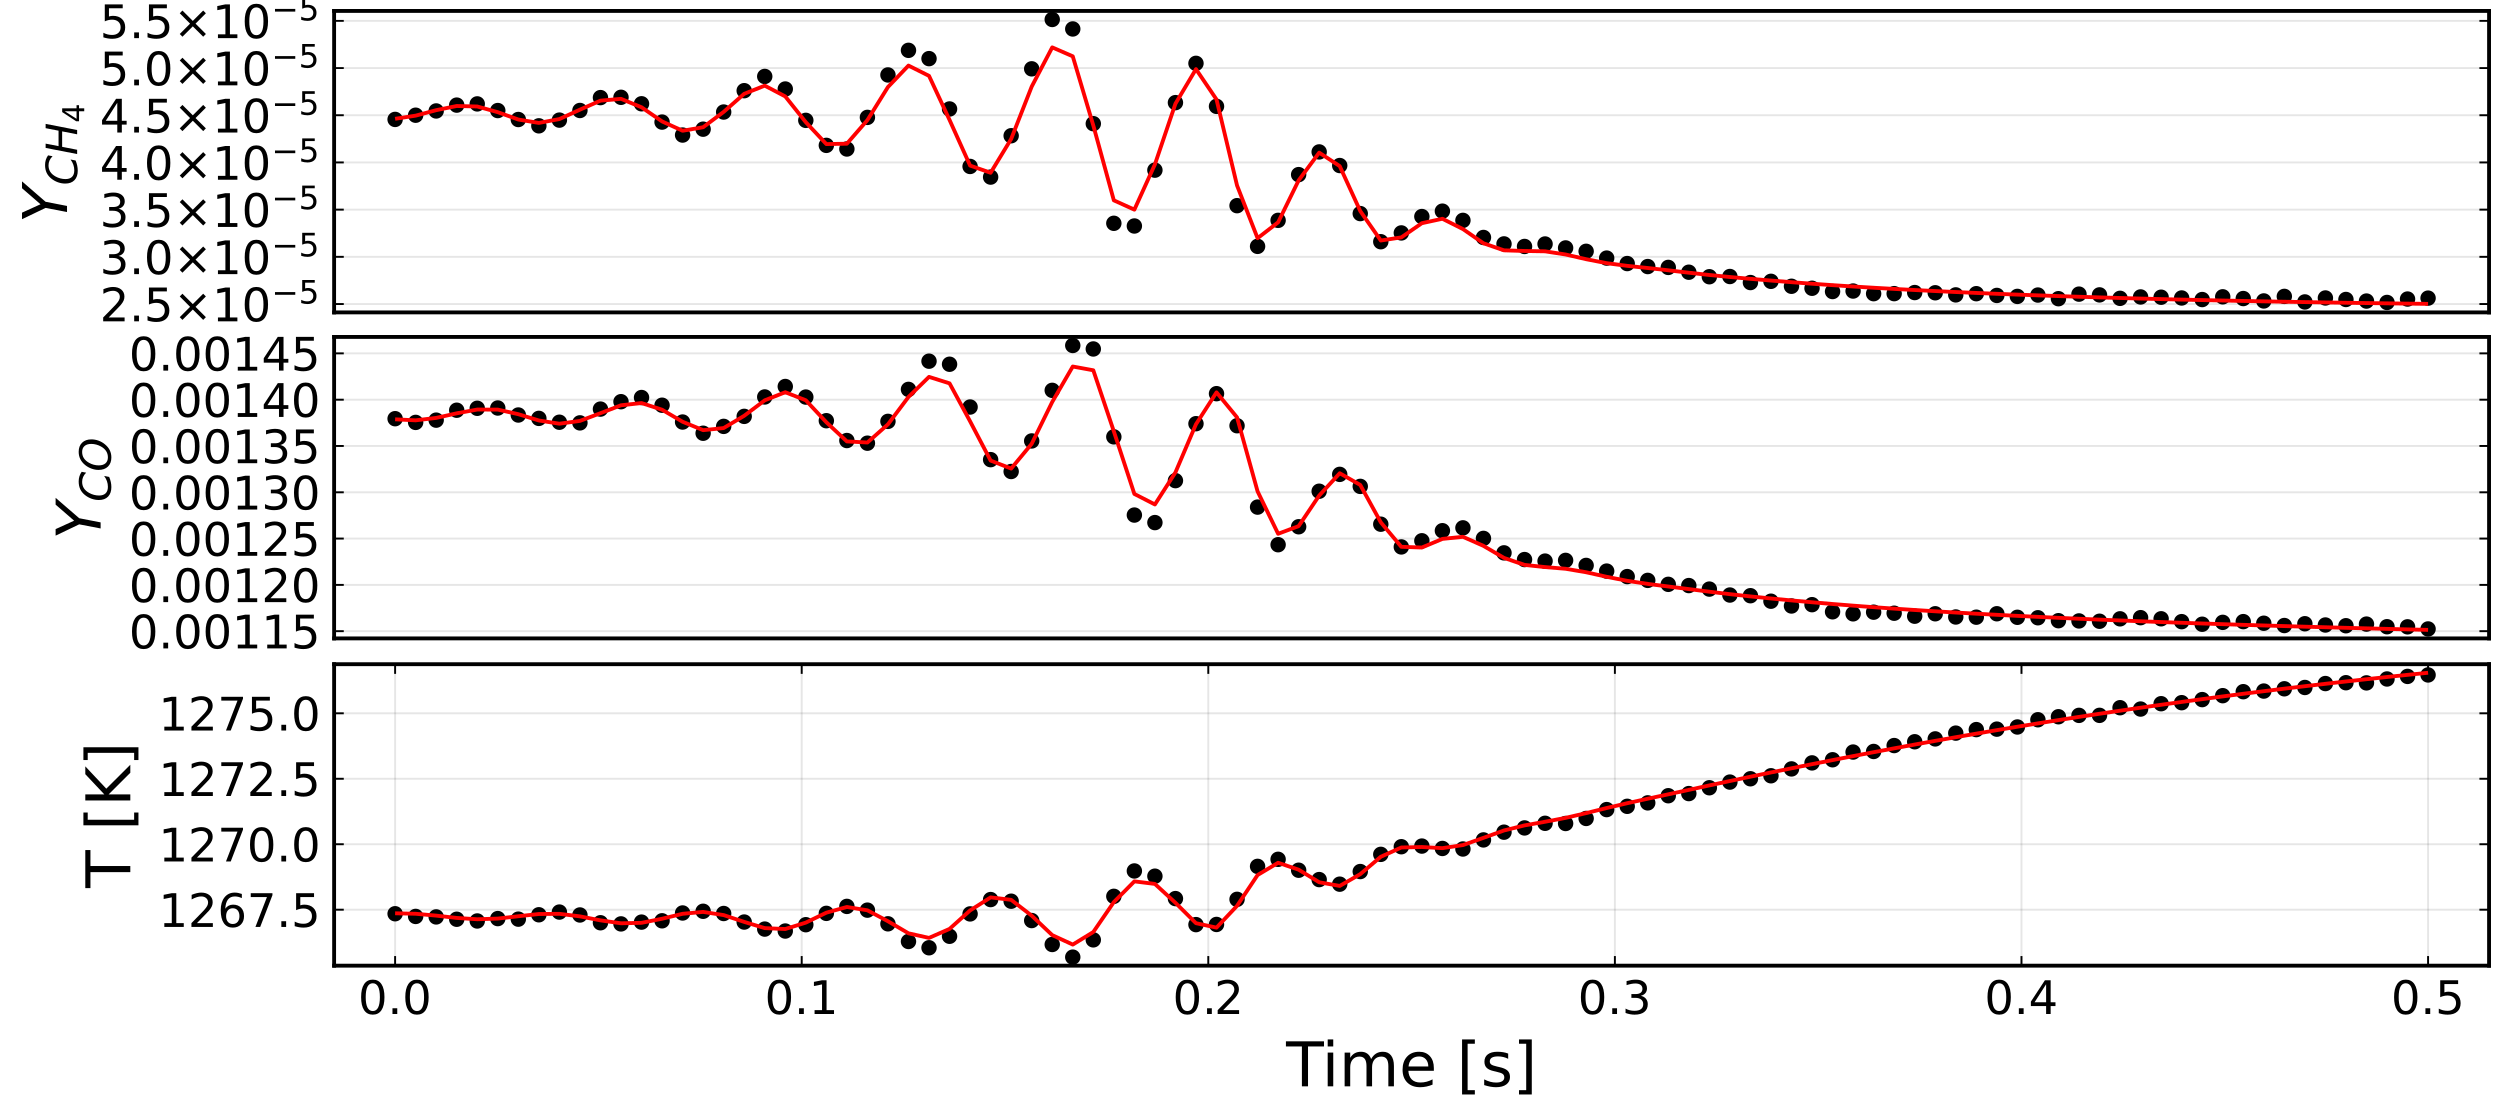 <?xml version="1.0" encoding="utf-8" standalone="no"?>
<!DOCTYPE svg PUBLIC "-//W3C//DTD SVG 1.1//EN"
  "http://www.w3.org/Graphics/SVG/1.1/DTD/svg11.dtd">
<!-- Created with matplotlib (https://matplotlib.org/) -->
<svg height="288pt" version="1.1" viewBox="0 0 648 288" width="648pt" xmlns="http://www.w3.org/2000/svg" xmlns:xlink="http://www.w3.org/1999/xlink">
 <defs>
  <style type="text/css">*{stroke-linecap:butt;stroke-linejoin:round;}</style>
 </defs>
 <g id="figure_1">
  <g id="patch_1">
   <path d="M 0 288 
L 648 288 
L 648 0 
L 0 0 
z
" style="fill:#ffffff;"/>
  </g>
  <g id="axes_1">
   <g id="patch_2">
    <path d="M 86.604 80.975 
L 645.165 80.975 
L 645.165 2.835 
L 86.604 2.835 
z
" style="fill:#ffffff;"/>
   </g>
   <g id="matplotlib.axis_1">
    <g id="xtick_1"/>
    <g id="xtick_2"/>
    <g id="xtick_3"/>
    <g id="xtick_4"/>
    <g id="xtick_5"/>
    <g id="xtick_6"/>
   </g>
   <g id="matplotlib.axis_2">
    <g id="ytick_1">
     <g id="line2d_1">
      <path clip-path="url(#pfc98d8e758)" d="M 86.604 78.809 
L 645.165 78.809 
" style="fill:none;stroke:#000000;stroke-linecap:square;stroke-opacity:0.1;stroke-width:0.5;"/>
     </g>
     <g id="line2d_2">
      <defs>
       <path d="M 0 0 
L 2.5 0 
" id="md6bdf36d08" style="stroke:#000000;stroke-width:0.5;"/>
      </defs>
      <g>
       <use style="stroke:#000000;stroke-width:0.5;" x="86.604" xlink:href="#md6bdf36d08" y="78.809"/>
      </g>
     </g>
     <g id="line2d_3">
      <defs>
       <path d="M 0 0 
L -2.5 0 
" id="m966219c65f" style="stroke:#000000;stroke-width:0.5;"/>
      </defs>
      <g>
       <use style="stroke:#000000;stroke-width:0.5;" x="645.165" xlink:href="#m966219c65f" y="78.809"/>
      </g>
     </g>
     <g id="text_1">
      <!-- $\mathregular{2.5×10^{-5}}$ -->
      <g transform="translate(25.864 83.368)scale(0.12 -0.12)">
       <defs>
        <path d="M 19.188 8.297 
L 53.609 8.297 
L 53.609 0 
L 7.328 0 
L 7.328 8.297 
Q 12.938 14.109 22.625 23.891 
Q 32.328 33.688 34.812 36.531 
Q 39.547 41.844 41.422 45.531 
Q 43.312 49.219 43.312 52.781 
Q 43.312 58.594 39.234 62.25 
Q 35.156 65.922 28.609 65.922 
Q 23.969 65.922 18.812 64.312 
Q 13.672 62.703 7.812 59.422 
L 7.812 69.391 
Q 13.766 71.781 18.938 73 
Q 24.125 74.219 28.422 74.219 
Q 39.75 74.219 46.484 68.547 
Q 53.219 62.891 53.219 53.422 
Q 53.219 48.922 51.531 44.891 
Q 49.859 40.875 45.406 35.406 
Q 44.188 33.984 37.641 27.219 
Q 31.109 20.453 19.188 8.297 
z
" id="DejaVuSans-50"/>
        <path d="M 10.688 12.406 
L 21 12.406 
L 21 0 
L 10.688 0 
z
" id="DejaVuSans-46"/>
        <path d="M 10.797 72.906 
L 49.516 72.906 
L 49.516 64.594 
L 19.828 64.594 
L 19.828 46.734 
Q 21.969 47.469 24.109 47.828 
Q 26.266 48.188 28.422 48.188 
Q 40.625 48.188 47.75 41.5 
Q 54.891 34.812 54.891 23.391 
Q 54.891 11.625 47.562 5.094 
Q 40.234 -1.422 26.906 -1.422 
Q 22.312 -1.422 17.547 -0.641 
Q 12.797 0.141 7.719 1.703 
L 7.719 11.625 
Q 12.109 9.234 16.797 8.062 
Q 21.484 6.891 26.703 6.891 
Q 35.156 6.891 40.078 11.328 
Q 45.016 15.766 45.016 23.391 
Q 45.016 31 40.078 35.438 
Q 35.156 39.891 26.703 39.891 
Q 22.75 39.891 18.812 39.016 
Q 14.891 38.141 10.797 36.281 
z
" id="DejaVuSans-53"/>
        <path d="M 70.125 53.719 
L 47.797 31.297 
L 70.125 8.984 
L 64.312 3.078 
L 41.891 25.484 
L 19.484 3.078 
L 13.719 8.984 
L 35.984 31.297 
L 13.719 53.719 
L 19.484 59.625 
L 41.891 37.203 
L 64.312 59.625 
z
" id="DejaVuSans-215"/>
        <path d="M 12.406 8.297 
L 28.516 8.297 
L 28.516 63.922 
L 10.984 60.406 
L 10.984 69.391 
L 28.422 72.906 
L 38.281 72.906 
L 38.281 8.297 
L 54.391 8.297 
L 54.391 0 
L 12.406 0 
z
" id="DejaVuSans-49"/>
        <path d="M 31.781 66.406 
Q 24.172 66.406 20.328 58.906 
Q 16.5 51.422 16.5 36.375 
Q 16.5 21.391 20.328 13.891 
Q 24.172 6.391 31.781 6.391 
Q 39.453 6.391 43.281 13.891 
Q 47.125 21.391 47.125 36.375 
Q 47.125 51.422 43.281 58.906 
Q 39.453 66.406 31.781 66.406 
z
M 31.781 74.219 
Q 44.047 74.219 50.516 64.516 
Q 56.984 54.828 56.984 36.375 
Q 56.984 17.969 50.516 8.266 
Q 44.047 -1.422 31.781 -1.422 
Q 19.531 -1.422 13.062 8.266 
Q 6.594 17.969 6.594 36.375 
Q 6.594 54.828 13.062 64.516 
Q 19.531 74.219 31.781 74.219 
z
" id="DejaVuSans-48"/>
        <path d="M 10.594 35.5 
L 73.188 35.5 
L 73.188 27.203 
L 10.594 27.203 
z
" id="DejaVuSans-8722"/>
       </defs>
       <use transform="translate(0 0.684)" xlink:href="#DejaVuSans-50"/>
       <use transform="translate(63.623 0.684)" xlink:href="#DejaVuSans-46"/>
       <use transform="translate(95.41 0.684)" xlink:href="#DejaVuSans-53"/>
       <use transform="translate(159.033 0.684)" xlink:href="#DejaVuSans-215"/>
       <use transform="translate(242.822 0.684)" xlink:href="#DejaVuSans-49"/>
       <use transform="translate(306.445 0.684)" xlink:href="#DejaVuSans-48"/>
       <use transform="translate(371.025 38.966)scale(0.7)" xlink:href="#DejaVuSans-8722"/>
       <use transform="translate(429.678 38.966)scale(0.7)" xlink:href="#DejaVuSans-53"/>
      </g>
     </g>
    </g>
    <g id="ytick_2">
     <g id="line2d_4">
      <path clip-path="url(#pfc98d8e758)" d="M 86.604 66.575 
L 645.165 66.575 
" style="fill:none;stroke:#000000;stroke-linecap:square;stroke-opacity:0.1;stroke-width:0.5;"/>
     </g>
     <g id="line2d_5">
      <g>
       <use style="stroke:#000000;stroke-width:0.5;" x="86.604" xlink:href="#md6bdf36d08" y="66.575"/>
      </g>
     </g>
     <g id="line2d_6">
      <g>
       <use style="stroke:#000000;stroke-width:0.5;" x="645.165" xlink:href="#m966219c65f" y="66.575"/>
      </g>
     </g>
     <g id="text_2">
      <!-- $\mathregular{3.0×10^{-5}}$ -->
      <g transform="translate(25.864 71.135)scale(0.12 -0.12)">
       <defs>
        <path d="M 40.578 39.312 
Q 47.656 37.797 51.625 33 
Q 55.609 28.219 55.609 21.188 
Q 55.609 10.406 48.188 4.484 
Q 40.766 -1.422 27.094 -1.422 
Q 22.516 -1.422 17.656 -0.516 
Q 12.797 0.391 7.625 2.203 
L 7.625 11.719 
Q 11.719 9.328 16.594 8.109 
Q 21.484 6.891 26.812 6.891 
Q 36.078 6.891 40.938 10.547 
Q 45.797 14.203 45.797 21.188 
Q 45.797 27.641 41.281 31.266 
Q 36.766 34.906 28.719 34.906 
L 20.219 34.906 
L 20.219 43.016 
L 29.109 43.016 
Q 36.375 43.016 40.234 45.922 
Q 44.094 48.828 44.094 54.297 
Q 44.094 59.906 40.109 62.906 
Q 36.141 65.922 28.719 65.922 
Q 24.656 65.922 20.016 65.031 
Q 15.375 64.156 9.812 62.312 
L 9.812 71.094 
Q 15.438 72.656 20.344 73.438 
Q 25.25 74.219 29.594 74.219 
Q 40.828 74.219 47.359 69.109 
Q 53.906 64.016 53.906 55.328 
Q 53.906 49.266 50.438 45.094 
Q 46.969 40.922 40.578 39.312 
z
" id="DejaVuSans-51"/>
       </defs>
       <use transform="translate(0 0.684)" xlink:href="#DejaVuSans-51"/>
       <use transform="translate(63.623 0.684)" xlink:href="#DejaVuSans-46"/>
       <use transform="translate(95.41 0.684)" xlink:href="#DejaVuSans-48"/>
       <use transform="translate(159.033 0.684)" xlink:href="#DejaVuSans-215"/>
       <use transform="translate(242.822 0.684)" xlink:href="#DejaVuSans-49"/>
       <use transform="translate(306.445 0.684)" xlink:href="#DejaVuSans-48"/>
       <use transform="translate(371.025 38.966)scale(0.7)" xlink:href="#DejaVuSans-8722"/>
       <use transform="translate(429.678 38.966)scale(0.7)" xlink:href="#DejaVuSans-53"/>
      </g>
     </g>
    </g>
    <g id="ytick_3">
     <g id="line2d_7">
      <path clip-path="url(#pfc98d8e758)" d="M 86.604 54.342 
L 645.165 54.342 
" style="fill:none;stroke:#000000;stroke-linecap:square;stroke-opacity:0.1;stroke-width:0.5;"/>
     </g>
     <g id="line2d_8">
      <g>
       <use style="stroke:#000000;stroke-width:0.5;" x="86.604" xlink:href="#md6bdf36d08" y="54.342"/>
      </g>
     </g>
     <g id="line2d_9">
      <g>
       <use style="stroke:#000000;stroke-width:0.5;" x="645.165" xlink:href="#m966219c65f" y="54.342"/>
      </g>
     </g>
     <g id="text_3">
      <!-- $\mathregular{3.5×10^{-5}}$ -->
      <g transform="translate(25.864 58.901)scale(0.12 -0.12)">
       <use transform="translate(0 0.684)" xlink:href="#DejaVuSans-51"/>
       <use transform="translate(63.623 0.684)" xlink:href="#DejaVuSans-46"/>
       <use transform="translate(95.41 0.684)" xlink:href="#DejaVuSans-53"/>
       <use transform="translate(159.033 0.684)" xlink:href="#DejaVuSans-215"/>
       <use transform="translate(242.822 0.684)" xlink:href="#DejaVuSans-49"/>
       <use transform="translate(306.445 0.684)" xlink:href="#DejaVuSans-48"/>
       <use transform="translate(371.025 38.966)scale(0.7)" xlink:href="#DejaVuSans-8722"/>
       <use transform="translate(429.678 38.966)scale(0.7)" xlink:href="#DejaVuSans-53"/>
      </g>
     </g>
    </g>
    <g id="ytick_4">
     <g id="line2d_10">
      <path clip-path="url(#pfc98d8e758)" d="M 86.604 42.109 
L 645.165 42.109 
" style="fill:none;stroke:#000000;stroke-linecap:square;stroke-opacity:0.1;stroke-width:0.5;"/>
     </g>
     <g id="line2d_11">
      <g>
       <use style="stroke:#000000;stroke-width:0.5;" x="86.604" xlink:href="#md6bdf36d08" y="42.109"/>
      </g>
     </g>
     <g id="line2d_12">
      <g>
       <use style="stroke:#000000;stroke-width:0.5;" x="645.165" xlink:href="#m966219c65f" y="42.109"/>
      </g>
     </g>
     <g id="text_4">
      <!-- $\mathregular{4.0×10^{-5}}$ -->
      <g transform="translate(25.864 46.668)scale(0.12 -0.12)">
       <defs>
        <path d="M 37.797 64.312 
L 12.891 25.391 
L 37.797 25.391 
z
M 35.203 72.906 
L 47.609 72.906 
L 47.609 25.391 
L 58.016 25.391 
L 58.016 17.188 
L 47.609 17.188 
L 47.609 0 
L 37.797 0 
L 37.797 17.188 
L 4.891 17.188 
L 4.891 26.703 
z
" id="DejaVuSans-52"/>
       </defs>
       <use transform="translate(0 0.684)" xlink:href="#DejaVuSans-52"/>
       <use transform="translate(63.623 0.684)" xlink:href="#DejaVuSans-46"/>
       <use transform="translate(95.41 0.684)" xlink:href="#DejaVuSans-48"/>
       <use transform="translate(159.033 0.684)" xlink:href="#DejaVuSans-215"/>
       <use transform="translate(242.822 0.684)" xlink:href="#DejaVuSans-49"/>
       <use transform="translate(306.445 0.684)" xlink:href="#DejaVuSans-48"/>
       <use transform="translate(371.025 38.966)scale(0.7)" xlink:href="#DejaVuSans-8722"/>
       <use transform="translate(429.678 38.966)scale(0.7)" xlink:href="#DejaVuSans-53"/>
      </g>
     </g>
    </g>
    <g id="ytick_5">
     <g id="line2d_13">
      <path clip-path="url(#pfc98d8e758)" d="M 86.604 29.876 
L 645.165 29.876 
" style="fill:none;stroke:#000000;stroke-linecap:square;stroke-opacity:0.1;stroke-width:0.5;"/>
     </g>
     <g id="line2d_14">
      <g>
       <use style="stroke:#000000;stroke-width:0.5;" x="86.604" xlink:href="#md6bdf36d08" y="29.876"/>
      </g>
     </g>
     <g id="line2d_15">
      <g>
       <use style="stroke:#000000;stroke-width:0.5;" x="645.165" xlink:href="#m966219c65f" y="29.876"/>
      </g>
     </g>
     <g id="text_5">
      <!-- $\mathregular{4.5×10^{-5}}$ -->
      <g transform="translate(25.864 34.435)scale(0.12 -0.12)">
       <use transform="translate(0 0.684)" xlink:href="#DejaVuSans-52"/>
       <use transform="translate(63.623 0.684)" xlink:href="#DejaVuSans-46"/>
       <use transform="translate(95.41 0.684)" xlink:href="#DejaVuSans-53"/>
       <use transform="translate(159.033 0.684)" xlink:href="#DejaVuSans-215"/>
       <use transform="translate(242.822 0.684)" xlink:href="#DejaVuSans-49"/>
       <use transform="translate(306.445 0.684)" xlink:href="#DejaVuSans-48"/>
       <use transform="translate(371.025 38.966)scale(0.7)" xlink:href="#DejaVuSans-8722"/>
       <use transform="translate(429.678 38.966)scale(0.7)" xlink:href="#DejaVuSans-53"/>
      </g>
     </g>
    </g>
    <g id="ytick_6">
     <g id="line2d_16">
      <path clip-path="url(#pfc98d8e758)" d="M 86.604 17.643 
L 645.165 17.643 
" style="fill:none;stroke:#000000;stroke-linecap:square;stroke-opacity:0.1;stroke-width:0.5;"/>
     </g>
     <g id="line2d_17">
      <g>
       <use style="stroke:#000000;stroke-width:0.5;" x="86.604" xlink:href="#md6bdf36d08" y="17.643"/>
      </g>
     </g>
     <g id="line2d_18">
      <g>
       <use style="stroke:#000000;stroke-width:0.5;" x="645.165" xlink:href="#m966219c65f" y="17.643"/>
      </g>
     </g>
     <g id="text_6">
      <!-- $\mathregular{5.0×10^{-5}}$ -->
      <g transform="translate(25.864 22.202)scale(0.12 -0.12)">
       <use transform="translate(0 0.684)" xlink:href="#DejaVuSans-53"/>
       <use transform="translate(63.623 0.684)" xlink:href="#DejaVuSans-46"/>
       <use transform="translate(95.41 0.684)" xlink:href="#DejaVuSans-48"/>
       <use transform="translate(159.033 0.684)" xlink:href="#DejaVuSans-215"/>
       <use transform="translate(242.822 0.684)" xlink:href="#DejaVuSans-49"/>
       <use transform="translate(306.445 0.684)" xlink:href="#DejaVuSans-48"/>
       <use transform="translate(371.025 38.966)scale(0.7)" xlink:href="#DejaVuSans-8722"/>
       <use transform="translate(429.678 38.966)scale(0.7)" xlink:href="#DejaVuSans-53"/>
      </g>
     </g>
    </g>
    <g id="ytick_7">
     <g id="line2d_19">
      <path clip-path="url(#pfc98d8e758)" d="M 86.604 5.409 
L 645.165 5.409 
" style="fill:none;stroke:#000000;stroke-linecap:square;stroke-opacity:0.1;stroke-width:0.5;"/>
     </g>
     <g id="line2d_20">
      <g>
       <use style="stroke:#000000;stroke-width:0.5;" x="86.604" xlink:href="#md6bdf36d08" y="5.409"/>
      </g>
     </g>
     <g id="line2d_21">
      <g>
       <use style="stroke:#000000;stroke-width:0.5;" x="645.165" xlink:href="#m966219c65f" y="5.409"/>
      </g>
     </g>
     <g id="text_7">
      <!-- $\mathregular{5.5×10^{-5}}$ -->
      <g transform="translate(25.864 9.968)scale(0.12 -0.12)">
       <use transform="translate(0 0.684)" xlink:href="#DejaVuSans-53"/>
       <use transform="translate(63.623 0.684)" xlink:href="#DejaVuSans-46"/>
       <use transform="translate(95.41 0.684)" xlink:href="#DejaVuSans-53"/>
       <use transform="translate(159.033 0.684)" xlink:href="#DejaVuSans-215"/>
       <use transform="translate(242.822 0.684)" xlink:href="#DejaVuSans-49"/>
       <use transform="translate(306.445 0.684)" xlink:href="#DejaVuSans-48"/>
       <use transform="translate(371.025 38.966)scale(0.7)" xlink:href="#DejaVuSans-8722"/>
       <use transform="translate(429.678 38.966)scale(0.7)" xlink:href="#DejaVuSans-53"/>
      </g>
     </g>
    </g>
    <g id="text_8">
     <!-- $Y_{CH_4}$ -->
     <g transform="translate(17.384 57.825)rotate(-90)scale(0.16 -0.16)">
      <defs>
       <path d="M 6.297 72.906 
L 16.891 72.906 
L 30.516 42.922 
L 56.5 72.906 
L 67.578 72.906 
L 34.516 34.719 
L 27.781 0 
L 17.922 0 
L 24.609 34.719 
z
" id="DejaVuSans-Oblique-89"/>
       <path d="M 69.484 67.281 
L 67.484 56.891 
Q 62.797 61.625 57.547 63.922 
Q 52.297 66.219 46.188 66.219 
Q 37.844 66.219 31.516 62.203 
Q 25.203 58.203 20.609 50 
Q 17.672 44.734 16.125 38.844 
Q 14.594 32.953 14.594 27 
Q 14.594 17.047 19.75 11.812 
Q 24.906 6.594 34.719 6.594 
Q 41.5 6.594 47.75 8.766 
Q 54 10.938 59.906 15.281 
L 57.625 3.609 
Q 51.812 1.125 45.875 -0.141 
Q 39.938 -1.422 33.984 -1.422 
Q 19.969 -1.422 12.078 6.188 
Q 4.203 13.812 4.203 27.391 
Q 4.203 36.078 7.203 44.469 
Q 10.203 52.875 15.828 59.812 
Q 21.781 67.188 29.422 70.703 
Q 37.062 74.219 47.219 74.219 
Q 53.469 74.219 59.062 72.484 
Q 64.656 70.75 69.484 67.281 
z
" id="DejaVuSans-Oblique-67"/>
       <path d="M 16.891 72.906 
L 26.812 72.906 
L 21 43.016 
L 56.781 43.016 
L 62.594 72.906 
L 72.516 72.906 
L 58.297 0 
L 48.391 0 
L 55.172 34.719 
L 19.391 34.719 
L 12.594 0 
L 2.688 0 
z
" id="DejaVuSans-Oblique-72"/>
      </defs>
      <use transform="translate(0 0.094)" xlink:href="#DejaVuSans-Oblique-89"/>
      <use transform="translate(61.084 -16.312)scale(0.7)" xlink:href="#DejaVuSans-Oblique-67"/>
      <use transform="translate(109.961 -16.312)scale(0.7)" xlink:href="#DejaVuSans-Oblique-72"/>
      <use transform="translate(162.598 -27.797)scale(0.49)" xlink:href="#DejaVuSans-52"/>
     </g>
    </g>
   </g>
   <g id="PathCollection_1">
    <defs>
     <path d="M 0 2 
C 0.53 2 1.039 1.789 1.414 1.414 
C 1.789 1.039 2 0.53 2 0 
C 2 -0.53 1.789 -1.039 1.414 -1.414 
C 1.039 -1.789 0.53 -2 0 -2 
C -0.53 -2 -1.039 -1.789 -1.414 -1.414 
C -1.789 -1.039 -2 -0.53 -2 0 
C -2 0.53 -1.789 1.039 -1.414 1.414 
C -1.039 1.789 -0.53 2 0 2 
z
" id="m575e51f8a8"/>
    </defs>
    <g clip-path="url(#pfc98d8e758)">
     <use x="102.412" xlink:href="#m575e51f8a8" y="30.953"/>
     <use x="107.735" xlink:href="#m575e51f8a8" y="29.863"/>
     <use x="113.057" xlink:href="#m575e51f8a8" y="28.757"/>
     <use x="118.38" xlink:href="#m575e51f8a8" y="27.246"/>
     <use x="123.703" xlink:href="#m575e51f8a8" y="26.932"/>
     <use x="129.025" xlink:href="#m575e51f8a8" y="28.655"/>
     <use x="134.348" xlink:href="#m575e51f8a8" y="30.978"/>
     <use x="139.671" xlink:href="#m575e51f8a8" y="32.615"/>
     <use x="144.993" xlink:href="#m575e51f8a8" y="31.133"/>
     <use x="150.316" xlink:href="#m575e51f8a8" y="28.637"/>
     <use x="155.639" xlink:href="#m575e51f8a8" y="25.299"/>
     <use x="160.961" xlink:href="#m575e51f8a8" y="25.221"/>
     <use x="166.284" xlink:href="#m575e51f8a8" y="26.9"/>
     <use x="171.607" xlink:href="#m575e51f8a8" y="31.646"/>
     <use x="176.929" xlink:href="#m575e51f8a8" y="35.005"/>
     <use x="182.252" xlink:href="#m575e51f8a8" y="33.483"/>
     <use x="187.575" xlink:href="#m575e51f8a8" y="29.038"/>
     <use x="192.898" xlink:href="#m575e51f8a8" y="23.506"/>
     <use x="198.22" xlink:href="#m575e51f8a8" y="19.812"/>
     <use x="203.543" xlink:href="#m575e51f8a8" y="23.072"/>
     <use x="208.866" xlink:href="#m575e51f8a8" y="31.198"/>
     <use x="214.188" xlink:href="#m575e51f8a8" y="37.678"/>
     <use x="219.511" xlink:href="#m575e51f8a8" y="38.618"/>
     <use x="224.834" xlink:href="#m575e51f8a8" y="30.428"/>
     <use x="230.156" xlink:href="#m575e51f8a8" y="19.427"/>
     <use x="235.479" xlink:href="#m575e51f8a8" y="13.047"/>
     <use x="240.802" xlink:href="#m575e51f8a8" y="15.196"/>
     <use x="246.124" xlink:href="#m575e51f8a8" y="28.243"/>
     <use x="251.447" xlink:href="#m575e51f8a8" y="43.143"/>
     <use x="256.77" xlink:href="#m575e51f8a8" y="45.898"/>
     <use x="262.092" xlink:href="#m575e51f8a8" y="35.184"/>
     <use x="267.415" xlink:href="#m575e51f8a8" y="17.841"/>
     <use x="272.738" xlink:href="#m575e51f8a8" y="5.046"/>
     <use x="278.06" xlink:href="#m575e51f8a8" y="7.506"/>
     <use x="283.383" xlink:href="#m575e51f8a8" y="32.058"/>
     <use x="288.706" xlink:href="#m575e51f8a8" y="57.88"/>
     <use x="294.028" xlink:href="#m575e51f8a8" y="58.577"/>
     <use x="299.351" xlink:href="#m575e51f8a8" y="44.103"/>
     <use x="304.674" xlink:href="#m575e51f8a8" y="26.605"/>
     <use x="309.996" xlink:href="#m575e51f8a8" y="16.419"/>
     <use x="315.319" xlink:href="#m575e51f8a8" y="27.564"/>
     <use x="320.642" xlink:href="#m575e51f8a8" y="53.308"/>
     <use x="325.964" xlink:href="#m575e51f8a8" y="63.855"/>
     <use x="331.287" xlink:href="#m575e51f8a8" y="57.116"/>
     <use x="336.61" xlink:href="#m575e51f8a8" y="45.262"/>
     <use x="341.932" xlink:href="#m575e51f8a8" y="39.378"/>
     <use x="347.255" xlink:href="#m575e51f8a8" y="42.907"/>
     <use x="352.578" xlink:href="#m575e51f8a8" y="55.361"/>
     <use x="357.9" xlink:href="#m575e51f8a8" y="62.653"/>
     <use x="363.223" xlink:href="#m575e51f8a8" y="60.375"/>
     <use x="368.546" xlink:href="#m575e51f8a8" y="56.129"/>
     <use x="373.869" xlink:href="#m575e51f8a8" y="54.733"/>
     <use x="379.191" xlink:href="#m575e51f8a8" y="57.123"/>
     <use x="384.514" xlink:href="#m575e51f8a8" y="61.553"/>
     <use x="389.837" xlink:href="#m575e51f8a8" y="63.22"/>
     <use x="395.159" xlink:href="#m575e51f8a8" y="63.883"/>
     <use x="400.482" xlink:href="#m575e51f8a8" y="63.243"/>
     <use x="405.805" xlink:href="#m575e51f8a8" y="64.265"/>
     <use x="411.127" xlink:href="#m575e51f8a8" y="65.139"/>
     <use x="416.45" xlink:href="#m575e51f8a8" y="66.898"/>
     <use x="421.773" xlink:href="#m575e51f8a8" y="68.314"/>
     <use x="427.095" xlink:href="#m575e51f8a8" y="69.09"/>
     <use x="432.418" xlink:href="#m575e51f8a8" y="69.313"/>
     <use x="437.741" xlink:href="#m575e51f8a8" y="70.558"/>
     <use x="443.063" xlink:href="#m575e51f8a8" y="71.729"/>
     <use x="448.386" xlink:href="#m575e51f8a8" y="71.672"/>
     <use x="453.709" xlink:href="#m575e51f8a8" y="73.235"/>
     <use x="459.031" xlink:href="#m575e51f8a8" y="72.92"/>
     <use x="464.354" xlink:href="#m575e51f8a8" y="74.199"/>
     <use x="469.677" xlink:href="#m575e51f8a8" y="74.717"/>
     <use x="474.999" xlink:href="#m575e51f8a8" y="75.565"/>
     <use x="480.322" xlink:href="#m575e51f8a8" y="75.435"/>
     <use x="485.645" xlink:href="#m575e51f8a8" y="76.121"/>
     <use x="490.967" xlink:href="#m575e51f8a8" y="76.111"/>
     <use x="496.29" xlink:href="#m575e51f8a8" y="75.83"/>
     <use x="501.613" xlink:href="#m575e51f8a8" y="75.887"/>
     <use x="506.935" xlink:href="#m575e51f8a8" y="76.434"/>
     <use x="512.258" xlink:href="#m575e51f8a8" y="76.125"/>
     <use x="517.581" xlink:href="#m575e51f8a8" y="76.577"/>
     <use x="522.903" xlink:href="#m575e51f8a8" y="76.829"/>
     <use x="528.226" xlink:href="#m575e51f8a8" y="76.478"/>
     <use x="533.549" xlink:href="#m575e51f8a8" y="77.423"/>
     <use x="538.872" xlink:href="#m575e51f8a8" y="76.241"/>
     <use x="544.194" xlink:href="#m575e51f8a8" y="76.435"/>
     <use x="549.517" xlink:href="#m575e51f8a8" y="77.329"/>
     <use x="554.84" xlink:href="#m575e51f8a8" y="76.97"/>
     <use x="560.162" xlink:href="#m575e51f8a8" y="77.038"/>
     <use x="565.485" xlink:href="#m575e51f8a8" y="77.235"/>
     <use x="570.808" xlink:href="#m575e51f8a8" y="77.644"/>
     <use x="576.13" xlink:href="#m575e51f8a8" y="76.935"/>
     <use x="581.453" xlink:href="#m575e51f8a8" y="77.384"/>
     <use x="586.776" xlink:href="#m575e51f8a8" y="78.003"/>
     <use x="592.098" xlink:href="#m575e51f8a8" y="76.825"/>
     <use x="597.421" xlink:href="#m575e51f8a8" y="78.261"/>
     <use x="602.744" xlink:href="#m575e51f8a8" y="77.237"/>
     <use x="608.066" xlink:href="#m575e51f8a8" y="77.625"/>
     <use x="613.389" xlink:href="#m575e51f8a8" y="78.035"/>
     <use x="618.712" xlink:href="#m575e51f8a8" y="78.398"/>
     <use x="624.034" xlink:href="#m575e51f8a8" y="77.514"/>
     <use x="629.357" xlink:href="#m575e51f8a8" y="77.274"/>
    </g>
   </g>
   <g id="line2d_22">
    <path clip-path="url(#pfc98d8e758)" d="M 102.412 30.795 
L 107.735 29.976 
L 113.057 28.557 
L 118.38 27.474 
L 123.703 27.603 
L 129.025 29.078 
L 134.348 30.98 
L 139.671 31.861 
L 144.993 30.862 
L 150.316 28.427 
L 155.639 26.088 
L 160.961 25.618 
L 166.284 27.805 
L 171.607 31.469 
L 176.929 33.89 
L 182.252 32.98 
L 187.575 28.999 
L 192.898 24.314 
L 198.22 22.202 
L 203.543 24.992 
L 208.866 31.677 
L 214.188 37.346 
L 219.511 37.249 
L 224.834 31.131 
L 230.156 22.557 
L 235.479 16.997 
L 240.802 19.666 
L 246.124 31.092 
L 251.447 42.916 
L 256.77 44.784 
L 262.092 36.021 
L 267.415 22.449 
L 272.738 12.281 
L 278.06 14.598 
L 283.383 32.513 
L 288.706 51.928 
L 294.028 54.341 
L 299.351 42.612 
L 304.674 26.88 
L 309.996 17.919 
L 315.319 25.781 
L 320.642 48.072 
L 325.964 61.74 
L 331.287 57.627 
L 336.61 46.744 
L 341.932 39.565 
L 347.255 43.057 
L 352.578 54.706 
L 357.9 62.343 
L 363.223 61.53 
L 368.546 57.851 
L 373.869 56.7 
L 379.191 59.375 
L 384.514 63.059 
L 389.837 64.888 
L 395.159 65.052 
L 400.482 65.143 
L 405.805 65.965 
L 411.127 67.186 
L 416.45 68.217 
L 421.773 68.911 
L 427.095 69.47 
L 432.418 70.062 
L 437.741 70.686 
L 443.063 71.276 
L 448.386 71.801 
L 453.709 72.275 
L 459.031 72.72 
L 464.354 73.143 
L 469.677 73.542 
L 474.999 73.914 
L 480.322 74.26 
L 485.645 74.584 
L 490.967 74.887 
L 496.29 75.173 
L 501.613 75.441 
L 506.935 75.693 
L 512.258 75.929 
L 517.581 76.152 
L 522.903 76.361 
L 528.226 76.558 
L 533.549 76.744 
L 538.872 76.919 
L 544.194 77.084 
L 549.517 77.239 
L 554.84 77.386 
L 560.162 77.525 
L 565.485 77.656 
L 570.808 77.779 
L 576.13 77.896 
L 581.453 78.007 
L 586.776 78.111 
L 592.098 78.21 
L 597.421 78.303 
L 602.744 78.391 
L 608.066 78.474 
L 613.389 78.553 
L 618.712 78.627 
L 624.034 78.697 
L 629.357 78.763 
" style="fill:none;stroke:#ff0000;"/>
   </g>
   <g id="patch_3">
    <path d="M 86.604 80.975 
L 86.604 2.835 
" style="fill:none;stroke:#000000;stroke-linecap:square;stroke-linejoin:miter;"/>
   </g>
   <g id="patch_4">
    <path d="M 645.165 80.975 
L 645.165 2.835 
" style="fill:none;stroke:#000000;stroke-linecap:square;stroke-linejoin:miter;"/>
   </g>
   <g id="patch_5">
    <path d="M 86.604 80.975 
L 645.165 80.975 
" style="fill:none;stroke:#000000;stroke-linecap:square;stroke-linejoin:miter;"/>
   </g>
   <g id="patch_6">
    <path d="M 86.604 2.835 
L 645.165 2.835 
" style="fill:none;stroke:#000000;stroke-linecap:square;stroke-linejoin:miter;"/>
   </g>
  </g>
  <g id="axes_2">
   <g id="patch_7">
    <path d="M 86.604 165.476 
L 645.165 165.476 
L 645.165 87.336 
L 86.604 87.336 
z
" style="fill:#ffffff;"/>
   </g>
   <g id="matplotlib.axis_3">
    <g id="xtick_7"/>
    <g id="xtick_8"/>
    <g id="xtick_9"/>
    <g id="xtick_10"/>
    <g id="xtick_11"/>
    <g id="xtick_12"/>
   </g>
   <g id="matplotlib.axis_4">
    <g id="ytick_8">
     <g id="line2d_23">
      <path clip-path="url(#p32f2ab04a1)" d="M 86.604 163.604 
L 645.165 163.604 
" style="fill:none;stroke:#000000;stroke-linecap:square;stroke-opacity:0.1;stroke-width:0.5;"/>
     </g>
     <g id="line2d_24">
      <g>
       <use style="stroke:#000000;stroke-width:0.5;" x="86.604" xlink:href="#md6bdf36d08" y="163.604"/>
      </g>
     </g>
     <g id="line2d_25">
      <g>
       <use style="stroke:#000000;stroke-width:0.5;" x="645.165" xlink:href="#m966219c65f" y="163.604"/>
      </g>
     </g>
     <g id="text_9">
      <!-- $\mathregular{0.00115}$ -->
      <g transform="translate(33.424 168.163)scale(0.12 -0.12)">
       <use transform="translate(0 0.781)" xlink:href="#DejaVuSans-48"/>
       <use transform="translate(63.623 0.781)" xlink:href="#DejaVuSans-46"/>
       <use transform="translate(95.41 0.781)" xlink:href="#DejaVuSans-48"/>
       <use transform="translate(159.033 0.781)" xlink:href="#DejaVuSans-48"/>
       <use transform="translate(222.656 0.781)" xlink:href="#DejaVuSans-49"/>
       <use transform="translate(286.279 0.781)" xlink:href="#DejaVuSans-49"/>
       <use transform="translate(349.902 0.781)" xlink:href="#DejaVuSans-53"/>
      </g>
     </g>
    </g>
    <g id="ytick_9">
     <g id="line2d_26">
      <path clip-path="url(#p32f2ab04a1)" d="M 86.604 151.603 
L 645.165 151.603 
" style="fill:none;stroke:#000000;stroke-linecap:square;stroke-opacity:0.1;stroke-width:0.5;"/>
     </g>
     <g id="line2d_27">
      <g>
       <use style="stroke:#000000;stroke-width:0.5;" x="86.604" xlink:href="#md6bdf36d08" y="151.603"/>
      </g>
     </g>
     <g id="line2d_28">
      <g>
       <use style="stroke:#000000;stroke-width:0.5;" x="645.165" xlink:href="#m966219c65f" y="151.603"/>
      </g>
     </g>
     <g id="text_10">
      <!-- $\mathregular{0.00120}$ -->
      <g transform="translate(33.424 156.162)scale(0.12 -0.12)">
       <use transform="translate(0 0.781)" xlink:href="#DejaVuSans-48"/>
       <use transform="translate(63.623 0.781)" xlink:href="#DejaVuSans-46"/>
       <use transform="translate(95.41 0.781)" xlink:href="#DejaVuSans-48"/>
       <use transform="translate(159.033 0.781)" xlink:href="#DejaVuSans-48"/>
       <use transform="translate(222.656 0.781)" xlink:href="#DejaVuSans-49"/>
       <use transform="translate(286.279 0.781)" xlink:href="#DejaVuSans-50"/>
       <use transform="translate(349.902 0.781)" xlink:href="#DejaVuSans-48"/>
      </g>
     </g>
    </g>
    <g id="ytick_10">
     <g id="line2d_29">
      <path clip-path="url(#p32f2ab04a1)" d="M 86.604 139.602 
L 645.165 139.602 
" style="fill:none;stroke:#000000;stroke-linecap:square;stroke-opacity:0.1;stroke-width:0.5;"/>
     </g>
     <g id="line2d_30">
      <g>
       <use style="stroke:#000000;stroke-width:0.5;" x="86.604" xlink:href="#md6bdf36d08" y="139.602"/>
      </g>
     </g>
     <g id="line2d_31">
      <g>
       <use style="stroke:#000000;stroke-width:0.5;" x="645.165" xlink:href="#m966219c65f" y="139.602"/>
      </g>
     </g>
     <g id="text_11">
      <!-- $\mathregular{0.00125}$ -->
      <g transform="translate(33.424 144.161)scale(0.12 -0.12)">
       <use transform="translate(0 0.781)" xlink:href="#DejaVuSans-48"/>
       <use transform="translate(63.623 0.781)" xlink:href="#DejaVuSans-46"/>
       <use transform="translate(95.41 0.781)" xlink:href="#DejaVuSans-48"/>
       <use transform="translate(159.033 0.781)" xlink:href="#DejaVuSans-48"/>
       <use transform="translate(222.656 0.781)" xlink:href="#DejaVuSans-49"/>
       <use transform="translate(286.279 0.781)" xlink:href="#DejaVuSans-50"/>
       <use transform="translate(349.902 0.781)" xlink:href="#DejaVuSans-53"/>
      </g>
     </g>
    </g>
    <g id="ytick_11">
     <g id="line2d_32">
      <path clip-path="url(#p32f2ab04a1)" d="M 86.604 127.6 
L 645.165 127.6 
" style="fill:none;stroke:#000000;stroke-linecap:square;stroke-opacity:0.1;stroke-width:0.5;"/>
     </g>
     <g id="line2d_33">
      <g>
       <use style="stroke:#000000;stroke-width:0.5;" x="86.604" xlink:href="#md6bdf36d08" y="127.6"/>
      </g>
     </g>
     <g id="line2d_34">
      <g>
       <use style="stroke:#000000;stroke-width:0.5;" x="645.165" xlink:href="#m966219c65f" y="127.6"/>
      </g>
     </g>
     <g id="text_12">
      <!-- $\mathregular{0.00130}$ -->
      <g transform="translate(33.424 132.159)scale(0.12 -0.12)">
       <use transform="translate(0 0.781)" xlink:href="#DejaVuSans-48"/>
       <use transform="translate(63.623 0.781)" xlink:href="#DejaVuSans-46"/>
       <use transform="translate(95.41 0.781)" xlink:href="#DejaVuSans-48"/>
       <use transform="translate(159.033 0.781)" xlink:href="#DejaVuSans-48"/>
       <use transform="translate(222.656 0.781)" xlink:href="#DejaVuSans-49"/>
       <use transform="translate(286.279 0.781)" xlink:href="#DejaVuSans-51"/>
       <use transform="translate(349.902 0.781)" xlink:href="#DejaVuSans-48"/>
      </g>
     </g>
    </g>
    <g id="ytick_12">
     <g id="line2d_35">
      <path clip-path="url(#p32f2ab04a1)" d="M 86.604 115.599 
L 645.165 115.599 
" style="fill:none;stroke:#000000;stroke-linecap:square;stroke-opacity:0.1;stroke-width:0.5;"/>
     </g>
     <g id="line2d_36">
      <g>
       <use style="stroke:#000000;stroke-width:0.5;" x="86.604" xlink:href="#md6bdf36d08" y="115.599"/>
      </g>
     </g>
     <g id="line2d_37">
      <g>
       <use style="stroke:#000000;stroke-width:0.5;" x="645.165" xlink:href="#m966219c65f" y="115.599"/>
      </g>
     </g>
     <g id="text_13">
      <!-- $\mathregular{0.00135}$ -->
      <g transform="translate(33.424 120.158)scale(0.12 -0.12)">
       <use transform="translate(0 0.781)" xlink:href="#DejaVuSans-48"/>
       <use transform="translate(63.623 0.781)" xlink:href="#DejaVuSans-46"/>
       <use transform="translate(95.41 0.781)" xlink:href="#DejaVuSans-48"/>
       <use transform="translate(159.033 0.781)" xlink:href="#DejaVuSans-48"/>
       <use transform="translate(222.656 0.781)" xlink:href="#DejaVuSans-49"/>
       <use transform="translate(286.279 0.781)" xlink:href="#DejaVuSans-51"/>
       <use transform="translate(349.902 0.781)" xlink:href="#DejaVuSans-53"/>
      </g>
     </g>
    </g>
    <g id="ytick_13">
     <g id="line2d_38">
      <path clip-path="url(#p32f2ab04a1)" d="M 86.604 103.598 
L 645.165 103.598 
" style="fill:none;stroke:#000000;stroke-linecap:square;stroke-opacity:0.1;stroke-width:0.5;"/>
     </g>
     <g id="line2d_39">
      <g>
       <use style="stroke:#000000;stroke-width:0.5;" x="86.604" xlink:href="#md6bdf36d08" y="103.598"/>
      </g>
     </g>
     <g id="line2d_40">
      <g>
       <use style="stroke:#000000;stroke-width:0.5;" x="645.165" xlink:href="#m966219c65f" y="103.598"/>
      </g>
     </g>
     <g id="text_14">
      <!-- $\mathregular{0.00140}$ -->
      <g transform="translate(33.424 108.157)scale(0.12 -0.12)">
       <use transform="translate(0 0.781)" xlink:href="#DejaVuSans-48"/>
       <use transform="translate(63.623 0.781)" xlink:href="#DejaVuSans-46"/>
       <use transform="translate(95.41 0.781)" xlink:href="#DejaVuSans-48"/>
       <use transform="translate(159.033 0.781)" xlink:href="#DejaVuSans-48"/>
       <use transform="translate(222.656 0.781)" xlink:href="#DejaVuSans-49"/>
       <use transform="translate(286.279 0.781)" xlink:href="#DejaVuSans-52"/>
       <use transform="translate(349.902 0.781)" xlink:href="#DejaVuSans-48"/>
      </g>
     </g>
    </g>
    <g id="ytick_14">
     <g id="line2d_41">
      <path clip-path="url(#p32f2ab04a1)" d="M 86.604 91.597 
L 645.165 91.597 
" style="fill:none;stroke:#000000;stroke-linecap:square;stroke-opacity:0.1;stroke-width:0.5;"/>
     </g>
     <g id="line2d_42">
      <g>
       <use style="stroke:#000000;stroke-width:0.5;" x="86.604" xlink:href="#md6bdf36d08" y="91.597"/>
      </g>
     </g>
     <g id="line2d_43">
      <g>
       <use style="stroke:#000000;stroke-width:0.5;" x="645.165" xlink:href="#m966219c65f" y="91.597"/>
      </g>
     </g>
     <g id="text_15">
      <!-- $\mathregular{0.00145}$ -->
      <g transform="translate(33.424 96.156)scale(0.12 -0.12)">
       <use transform="translate(0 0.781)" xlink:href="#DejaVuSans-48"/>
       <use transform="translate(63.623 0.781)" xlink:href="#DejaVuSans-46"/>
       <use transform="translate(95.41 0.781)" xlink:href="#DejaVuSans-48"/>
       <use transform="translate(159.033 0.781)" xlink:href="#DejaVuSans-48"/>
       <use transform="translate(222.656 0.781)" xlink:href="#DejaVuSans-49"/>
       <use transform="translate(286.279 0.781)" xlink:href="#DejaVuSans-52"/>
       <use transform="translate(349.902 0.781)" xlink:href="#DejaVuSans-53"/>
      </g>
     </g>
    </g>
    <g id="text_16">
     <!-- $Y_{CO}$ -->
     <g transform="translate(26.096 139.846)rotate(-90)scale(0.16 -0.16)">
      <defs>
       <path d="M 45.609 66.219 
Q 37.5 66.219 31.297 62.281 
Q 25.094 58.344 20.516 50.297 
Q 17.578 45.172 16.031 39.406 
Q 14.5 33.641 14.5 27.781 
Q 14.5 17.625 19.359 12.109 
Q 24.219 6.594 33.109 6.594 
Q 41.109 6.594 47.375 10.562 
Q 53.656 14.547 58.109 22.406 
Q 61.078 27.688 62.641 33.469 
Q 64.203 39.266 64.203 45.016 
Q 64.203 55.125 59.312 60.672 
Q 54.438 66.219 45.609 66.219 
z
M 32.812 -1.422 
Q 19.391 -1.422 11.688 6.531 
Q 4 14.5 4 28.328 
Q 4 36.234 7 44.484 
Q 10.016 52.734 15.281 59.188 
Q 21.484 66.75 29.094 70.484 
Q 36.719 74.219 45.906 74.219 
Q 59.281 74.219 66.984 66.328 
Q 74.703 58.453 74.703 44.828 
Q 74.703 36.422 71.766 28.312 
Q 68.844 20.219 63.375 13.625 
Q 57.125 6 49.578 2.281 
Q 42.047 -1.422 32.812 -1.422 
z
" id="DejaVuSans-Oblique-79"/>
      </defs>
      <use transform="translate(0 0.094)" xlink:href="#DejaVuSans-Oblique-89"/>
      <use transform="translate(61.084 -16.312)scale(0.7)" xlink:href="#DejaVuSans-Oblique-67"/>
      <use transform="translate(109.961 -16.312)scale(0.7)" xlink:href="#DejaVuSans-Oblique-79"/>
     </g>
    </g>
   </g>
   <g id="PathCollection_2">
    <g clip-path="url(#p32f2ab04a1)">
     <use x="102.412" xlink:href="#m575e51f8a8" y="108.526"/>
     <use x="107.735" xlink:href="#m575e51f8a8" y="109.487"/>
     <use x="113.057" xlink:href="#m575e51f8a8" y="108.901"/>
     <use x="118.38" xlink:href="#m575e51f8a8" y="106.332"/>
     <use x="123.703" xlink:href="#m575e51f8a8" y="105.828"/>
     <use x="129.025" xlink:href="#m575e51f8a8" y="105.757"/>
     <use x="134.348" xlink:href="#m575e51f8a8" y="107.57"/>
     <use x="139.671" xlink:href="#m575e51f8a8" y="108.446"/>
     <use x="144.993" xlink:href="#m575e51f8a8" y="109.442"/>
     <use x="150.316" xlink:href="#m575e51f8a8" y="109.608"/>
     <use x="155.639" xlink:href="#m575e51f8a8" y="106.036"/>
     <use x="160.961" xlink:href="#m575e51f8a8" y="104.119"/>
     <use x="166.284" xlink:href="#m575e51f8a8" y="103.04"/>
     <use x="171.607" xlink:href="#m575e51f8a8" y="105.034"/>
     <use x="176.929" xlink:href="#m575e51f8a8" y="109.392"/>
     <use x="182.252" xlink:href="#m575e51f8a8" y="112.296"/>
     <use x="187.575" xlink:href="#m575e51f8a8" y="110.518"/>
     <use x="192.898" xlink:href="#m575e51f8a8" y="107.922"/>
     <use x="198.22" xlink:href="#m575e51f8a8" y="102.892"/>
     <use x="203.543" xlink:href="#m575e51f8a8" y="100.181"/>
     <use x="208.866" xlink:href="#m575e51f8a8" y="102.922"/>
     <use x="214.188" xlink:href="#m575e51f8a8" y="109.048"/>
     <use x="219.511" xlink:href="#m575e51f8a8" y="114.186"/>
     <use x="224.834" xlink:href="#m575e51f8a8" y="114.874"/>
     <use x="230.156" xlink:href="#m575e51f8a8" y="109.222"/>
     <use x="235.479" xlink:href="#m575e51f8a8" y="100.931"/>
     <use x="240.802" xlink:href="#m575e51f8a8" y="93.618"/>
     <use x="246.124" xlink:href="#m575e51f8a8" y="94.412"/>
     <use x="251.447" xlink:href="#m575e51f8a8" y="105.501"/>
     <use x="256.77" xlink:href="#m575e51f8a8" y="119.139"/>
     <use x="262.092" xlink:href="#m575e51f8a8" y="122.213"/>
     <use x="267.415" xlink:href="#m575e51f8a8" y="114.293"/>
     <use x="272.738" xlink:href="#m575e51f8a8" y="101.179"/>
     <use x="278.06" xlink:href="#m575e51f8a8" y="89.548"/>
     <use x="283.383" xlink:href="#m575e51f8a8" y="90.452"/>
     <use x="288.706" xlink:href="#m575e51f8a8" y="113.229"/>
     <use x="294.028" xlink:href="#m575e51f8a8" y="133.504"/>
     <use x="299.351" xlink:href="#m575e51f8a8" y="135.455"/>
     <use x="304.674" xlink:href="#m575e51f8a8" y="124.58"/>
     <use x="309.996" xlink:href="#m575e51f8a8" y="109.822"/>
     <use x="315.319" xlink:href="#m575e51f8a8" y="102.04"/>
     <use x="320.642" xlink:href="#m575e51f8a8" y="110.347"/>
     <use x="325.964" xlink:href="#m575e51f8a8" y="131.442"/>
     <use x="331.287" xlink:href="#m575e51f8a8" y="141.19"/>
     <use x="336.61" xlink:href="#m575e51f8a8" y="136.535"/>
     <use x="341.932" xlink:href="#m575e51f8a8" y="127.327"/>
     <use x="347.255" xlink:href="#m575e51f8a8" y="122.957"/>
     <use x="352.578" xlink:href="#m575e51f8a8" y="126.07"/>
     <use x="357.9" xlink:href="#m575e51f8a8" y="135.873"/>
     <use x="363.223" xlink:href="#m575e51f8a8" y="141.763"/>
     <use x="368.546" xlink:href="#m575e51f8a8" y="140.17"/>
     <use x="373.869" xlink:href="#m575e51f8a8" y="137.562"/>
     <use x="379.191" xlink:href="#m575e51f8a8" y="136.821"/>
     <use x="384.514" xlink:href="#m575e51f8a8" y="139.553"/>
     <use x="389.837" xlink:href="#m575e51f8a8" y="143.302"/>
     <use x="395.159" xlink:href="#m575e51f8a8" y="145.038"/>
     <use x="400.482" xlink:href="#m575e51f8a8" y="145.437"/>
     <use x="405.805" xlink:href="#m575e51f8a8" y="145.252"/>
     <use x="411.127" xlink:href="#m575e51f8a8" y="146.557"/>
     <use x="416.45" xlink:href="#m575e51f8a8" y="148.027"/>
     <use x="421.773" xlink:href="#m575e51f8a8" y="149.453"/>
     <use x="427.095" xlink:href="#m575e51f8a8" y="150.437"/>
     <use x="432.418" xlink:href="#m575e51f8a8" y="151.46"/>
     <use x="437.741" xlink:href="#m575e51f8a8" y="151.779"/>
     <use x="443.063" xlink:href="#m575e51f8a8" y="152.693"/>
     <use x="448.386" xlink:href="#m575e51f8a8" y="154.232"/>
     <use x="453.709" xlink:href="#m575e51f8a8" y="154.407"/>
     <use x="459.031" xlink:href="#m575e51f8a8" y="155.833"/>
     <use x="464.354" xlink:href="#m575e51f8a8" y="157.07"/>
     <use x="469.677" xlink:href="#m575e51f8a8" y="156.73"/>
     <use x="474.999" xlink:href="#m575e51f8a8" y="158.577"/>
     <use x="480.322" xlink:href="#m575e51f8a8" y="159.106"/>
     <use x="485.645" xlink:href="#m575e51f8a8" y="158.677"/>
     <use x="490.967" xlink:href="#m575e51f8a8" y="158.946"/>
     <use x="496.29" xlink:href="#m575e51f8a8" y="159.719"/>
     <use x="501.613" xlink:href="#m575e51f8a8" y="159.09"/>
     <use x="506.935" xlink:href="#m575e51f8a8" y="159.922"/>
     <use x="512.258" xlink:href="#m575e51f8a8" y="159.973"/>
     <use x="517.581" xlink:href="#m575e51f8a8" y="159.085"/>
     <use x="522.903" xlink:href="#m575e51f8a8" y="160.003"/>
     <use x="528.226" xlink:href="#m575e51f8a8" y="160.122"/>
     <use x="533.549" xlink:href="#m575e51f8a8" y="160.886"/>
     <use x="538.872" xlink:href="#m575e51f8a8" y="160.944"/>
     <use x="544.194" xlink:href="#m575e51f8a8" y="161.027"/>
     <use x="549.517" xlink:href="#m575e51f8a8" y="160.401"/>
     <use x="554.84" xlink:href="#m575e51f8a8" y="160.1"/>
     <use x="560.162" xlink:href="#m575e51f8a8" y="160.39"/>
     <use x="565.485" xlink:href="#m575e51f8a8" y="161.133"/>
     <use x="570.808" xlink:href="#m575e51f8a8" y="161.803"/>
     <use x="576.13" xlink:href="#m575e51f8a8" y="161.314"/>
     <use x="581.453" xlink:href="#m575e51f8a8" y="161.126"/>
     <use x="586.776" xlink:href="#m575e51f8a8" y="161.544"/>
     <use x="592.098" xlink:href="#m575e51f8a8" y="162.137"/>
     <use x="597.421" xlink:href="#m575e51f8a8" y="161.672"/>
     <use x="602.744" xlink:href="#m575e51f8a8" y="161.999"/>
     <use x="608.066" xlink:href="#m575e51f8a8" y="162.19"/>
     <use x="613.389" xlink:href="#m575e51f8a8" y="161.766"/>
     <use x="618.712" xlink:href="#m575e51f8a8" y="162.446"/>
     <use x="624.034" xlink:href="#m575e51f8a8" y="162.475"/>
     <use x="629.357" xlink:href="#m575e51f8a8" y="163.027"/>
    </g>
   </g>
   <g id="line2d_44">
    <path clip-path="url(#p32f2ab04a1)" d="M 102.412 108.686 
L 107.735 108.95 
L 113.057 108.322 
L 118.38 107.133 
L 123.703 106.156 
L 129.025 106.167 
L 134.348 107.358 
L 139.671 108.99 
L 144.993 109.825 
L 150.316 109.099 
L 155.639 107.1 
L 160.961 105.047 
L 166.284 104.471 
L 171.607 106.198 
L 176.929 109.318 
L 182.252 111.498 
L 187.575 110.951 
L 192.898 107.771 
L 198.22 103.765 
L 203.543 101.663 
L 208.866 103.756 
L 214.188 109.448 
L 219.511 114.417 
L 224.834 114.696 
L 230.156 109.989 
L 235.479 102.889 
L 240.802 97.687 
L 246.124 99.366 
L 251.447 109.207 
L 256.77 119.386 
L 262.092 121.456 
L 267.415 115.028 
L 272.738 104.187 
L 278.06 95.003 
L 283.383 95.976 
L 288.706 111.806 
L 294.028 128.03 
L 299.351 130.756 
L 304.674 122.444 
L 309.996 109.964 
L 315.319 101.7 
L 320.642 108.186 
L 325.964 127.361 
L 331.287 138.354 
L 336.61 136.366 
L 341.932 128.451 
L 347.255 122.663 
L 352.578 125.699 
L 357.9 135.385 
L 363.223 141.733 
L 368.546 141.919 
L 373.869 139.682 
L 379.191 139.138 
L 384.514 141.489 
L 389.837 144.613 
L 395.159 146.42 
L 400.482 146.991 
L 405.805 147.425 
L 411.127 148.329 
L 416.45 149.509 
L 421.773 150.553 
L 427.095 151.349 
L 432.418 152.021 
L 437.741 152.691 
L 443.063 153.367 
L 448.386 154.008 
L 453.709 154.592 
L 459.031 155.127 
L 464.354 155.63 
L 469.677 156.107 
L 474.999 156.558 
L 480.322 156.982 
L 485.645 157.381 
L 490.967 157.756 
L 496.29 158.111 
L 501.613 158.448 
L 506.935 158.767 
L 512.258 159.069 
L 517.581 159.357 
L 522.903 159.631 
L 528.226 159.891 
L 533.549 160.14 
L 538.872 160.377 
L 544.194 160.604 
L 549.517 160.822 
L 554.84 161.03 
L 560.162 161.23 
L 565.485 161.423 
L 570.808 161.607 
L 576.13 161.785 
L 581.453 161.957 
L 586.776 162.122 
L 592.098 162.282 
L 597.421 162.436 
L 602.744 162.585 
L 608.066 162.73 
L 613.389 162.87 
L 618.712 163.005 
L 624.034 163.137 
L 629.357 163.265 
" style="fill:none;stroke:#ff0000;"/>
   </g>
   <g id="patch_8">
    <path d="M 86.604 165.476 
L 86.604 87.336 
" style="fill:none;stroke:#000000;stroke-linecap:square;stroke-linejoin:miter;"/>
   </g>
   <g id="patch_9">
    <path d="M 645.165 165.476 
L 645.165 87.336 
" style="fill:none;stroke:#000000;stroke-linecap:square;stroke-linejoin:miter;"/>
   </g>
   <g id="patch_10">
    <path d="M 86.604 165.476 
L 645.165 165.476 
" style="fill:none;stroke:#000000;stroke-linecap:square;stroke-linejoin:miter;"/>
   </g>
   <g id="patch_11">
    <path d="M 86.604 87.336 
L 645.165 87.336 
" style="fill:none;stroke:#000000;stroke-linecap:square;stroke-linejoin:miter;"/>
   </g>
  </g>
  <g id="axes_3">
   <g id="patch_12">
    <path d="M 86.604 250.305 
L 645.165 250.305 
L 645.165 172.165 
L 86.604 172.165 
z
" style="fill:#ffffff;"/>
   </g>
   <g id="matplotlib.axis_5">
    <g id="xtick_13">
     <g id="line2d_45">
      <path clip-path="url(#p399277a2d0)" d="M 102.412 250.305 
L 102.412 172.165 
" style="fill:none;stroke:#000000;stroke-linecap:square;stroke-opacity:0.1;stroke-width:0.5;"/>
     </g>
     <g id="line2d_46">
      <defs>
       <path d="M 0 0 
L 0 -2.5 
" id="m603d2a4cd8" style="stroke:#000000;stroke-width:0.5;"/>
      </defs>
      <g>
       <use style="stroke:#000000;stroke-width:0.5;" x="102.412" xlink:href="#m603d2a4cd8" y="250.305"/>
      </g>
     </g>
     <g id="line2d_47">
      <defs>
       <path d="M 0 0 
L 0 2.5 
" id="meada2ea5a2" style="stroke:#000000;stroke-width:0.5;"/>
      </defs>
      <g>
       <use style="stroke:#000000;stroke-width:0.5;" x="102.412" xlink:href="#meada2ea5a2" y="172.165"/>
      </g>
     </g>
     <g id="text_17">
      <!-- $\mathregular{0.0}$ -->
      <g transform="translate(92.812 262.923)scale(0.12 -0.12)">
       <use transform="translate(0 0.781)" xlink:href="#DejaVuSans-48"/>
       <use transform="translate(63.623 0.781)" xlink:href="#DejaVuSans-46"/>
       <use transform="translate(95.41 0.781)" xlink:href="#DejaVuSans-48"/>
      </g>
     </g>
    </g>
    <g id="xtick_14">
     <g id="line2d_48">
      <path clip-path="url(#p399277a2d0)" d="M 207.801 250.305 
L 207.801 172.165 
" style="fill:none;stroke:#000000;stroke-linecap:square;stroke-opacity:0.1;stroke-width:0.5;"/>
     </g>
     <g id="line2d_49">
      <g>
       <use style="stroke:#000000;stroke-width:0.5;" x="207.801" xlink:href="#m603d2a4cd8" y="250.305"/>
      </g>
     </g>
     <g id="line2d_50">
      <g>
       <use style="stroke:#000000;stroke-width:0.5;" x="207.801" xlink:href="#meada2ea5a2" y="172.165"/>
      </g>
     </g>
     <g id="text_18">
      <!-- $\mathregular{0.1}$ -->
      <g transform="translate(198.201 262.923)scale(0.12 -0.12)">
       <use transform="translate(0 0.781)" xlink:href="#DejaVuSans-48"/>
       <use transform="translate(63.623 0.781)" xlink:href="#DejaVuSans-46"/>
       <use transform="translate(95.41 0.781)" xlink:href="#DejaVuSans-49"/>
      </g>
     </g>
    </g>
    <g id="xtick_15">
     <g id="line2d_51">
      <path clip-path="url(#p399277a2d0)" d="M 313.19 250.305 
L 313.19 172.165 
" style="fill:none;stroke:#000000;stroke-linecap:square;stroke-opacity:0.1;stroke-width:0.5;"/>
     </g>
     <g id="line2d_52">
      <g>
       <use style="stroke:#000000;stroke-width:0.5;" x="313.19" xlink:href="#m603d2a4cd8" y="250.305"/>
      </g>
     </g>
     <g id="line2d_53">
      <g>
       <use style="stroke:#000000;stroke-width:0.5;" x="313.19" xlink:href="#meada2ea5a2" y="172.165"/>
      </g>
     </g>
     <g id="text_19">
      <!-- $\mathregular{0.2}$ -->
      <g transform="translate(303.95 262.923)scale(0.12 -0.12)">
       <use transform="translate(0 0.781)" xlink:href="#DejaVuSans-48"/>
       <use transform="translate(63.623 0.781)" xlink:href="#DejaVuSans-46"/>
       <use transform="translate(89.91 0.781)" xlink:href="#DejaVuSans-50"/>
      </g>
     </g>
    </g>
    <g id="xtick_16">
     <g id="line2d_54">
      <path clip-path="url(#p399277a2d0)" d="M 418.579 250.305 
L 418.579 172.165 
" style="fill:none;stroke:#000000;stroke-linecap:square;stroke-opacity:0.1;stroke-width:0.5;"/>
     </g>
     <g id="line2d_55">
      <g>
       <use style="stroke:#000000;stroke-width:0.5;" x="418.579" xlink:href="#m603d2a4cd8" y="250.305"/>
      </g>
     </g>
     <g id="line2d_56">
      <g>
       <use style="stroke:#000000;stroke-width:0.5;" x="418.579" xlink:href="#meada2ea5a2" y="172.165"/>
      </g>
     </g>
     <g id="text_20">
      <!-- $\mathregular{0.3}$ -->
      <g transform="translate(408.979 262.923)scale(0.12 -0.12)">
       <use transform="translate(0 0.781)" xlink:href="#DejaVuSans-48"/>
       <use transform="translate(63.623 0.781)" xlink:href="#DejaVuSans-46"/>
       <use transform="translate(95.41 0.781)" xlink:href="#DejaVuSans-51"/>
      </g>
     </g>
    </g>
    <g id="xtick_17">
     <g id="line2d_57">
      <path clip-path="url(#p399277a2d0)" d="M 523.968 250.305 
L 523.968 172.165 
" style="fill:none;stroke:#000000;stroke-linecap:square;stroke-opacity:0.1;stroke-width:0.5;"/>
     </g>
     <g id="line2d_58">
      <g>
       <use style="stroke:#000000;stroke-width:0.5;" x="523.968" xlink:href="#m603d2a4cd8" y="250.305"/>
      </g>
     </g>
     <g id="line2d_59">
      <g>
       <use style="stroke:#000000;stroke-width:0.5;" x="523.968" xlink:href="#meada2ea5a2" y="172.165"/>
      </g>
     </g>
     <g id="text_21">
      <!-- $\mathregular{0.4}$ -->
      <g transform="translate(514.368 262.923)scale(0.12 -0.12)">
       <use transform="translate(0 0.781)" xlink:href="#DejaVuSans-48"/>
       <use transform="translate(63.623 0.781)" xlink:href="#DejaVuSans-46"/>
       <use transform="translate(95.41 0.781)" xlink:href="#DejaVuSans-52"/>
      </g>
     </g>
    </g>
    <g id="xtick_18">
     <g id="line2d_60">
      <path clip-path="url(#p399277a2d0)" d="M 629.357 250.305 
L 629.357 172.165 
" style="fill:none;stroke:#000000;stroke-linecap:square;stroke-opacity:0.1;stroke-width:0.5;"/>
     </g>
     <g id="line2d_61">
      <g>
       <use style="stroke:#000000;stroke-width:0.5;" x="629.357" xlink:href="#m603d2a4cd8" y="250.305"/>
      </g>
     </g>
     <g id="line2d_62">
      <g>
       <use style="stroke:#000000;stroke-width:0.5;" x="629.357" xlink:href="#meada2ea5a2" y="172.165"/>
      </g>
     </g>
     <g id="text_22">
      <!-- $\mathregular{0.5}$ -->
      <g transform="translate(619.757 262.923)scale(0.12 -0.12)">
       <use transform="translate(0 0.781)" xlink:href="#DejaVuSans-48"/>
       <use transform="translate(63.623 0.781)" xlink:href="#DejaVuSans-46"/>
       <use transform="translate(95.41 0.781)" xlink:href="#DejaVuSans-53"/>
      </g>
     </g>
    </g>
    <g id="text_23">
     <!-- Time [s] -->
     <g transform="translate(333.358 281.577)scale(0.16 -0.16)">
      <defs>
       <path d="M -0.297 72.906 
L 61.375 72.906 
L 61.375 64.594 
L 35.5 64.594 
L 35.5 0 
L 25.594 0 
L 25.594 64.594 
L -0.297 64.594 
z
" id="DejaVuSans-84"/>
       <path d="M 9.422 54.688 
L 18.406 54.688 
L 18.406 0 
L 9.422 0 
z
M 9.422 75.984 
L 18.406 75.984 
L 18.406 64.594 
L 9.422 64.594 
z
" id="DejaVuSans-105"/>
       <path d="M 52 44.188 
Q 55.375 50.25 60.062 53.125 
Q 64.75 56 71.094 56 
Q 79.641 56 84.281 50.016 
Q 88.922 44.047 88.922 33.016 
L 88.922 0 
L 79.891 0 
L 79.891 32.719 
Q 79.891 40.578 77.094 44.375 
Q 74.312 48.188 68.609 48.188 
Q 61.625 48.188 57.562 43.547 
Q 53.516 38.922 53.516 30.906 
L 53.516 0 
L 44.484 0 
L 44.484 32.719 
Q 44.484 40.625 41.703 44.406 
Q 38.922 48.188 33.109 48.188 
Q 26.219 48.188 22.156 43.531 
Q 18.109 38.875 18.109 30.906 
L 18.109 0 
L 9.078 0 
L 9.078 54.688 
L 18.109 54.688 
L 18.109 46.188 
Q 21.188 51.219 25.484 53.609 
Q 29.781 56 35.688 56 
Q 41.656 56 45.828 52.969 
Q 50 49.953 52 44.188 
z
" id="DejaVuSans-109"/>
       <path d="M 56.203 29.594 
L 56.203 25.203 
L 14.891 25.203 
Q 15.484 15.922 20.484 11.062 
Q 25.484 6.203 34.422 6.203 
Q 39.594 6.203 44.453 7.469 
Q 49.312 8.734 54.109 11.281 
L 54.109 2.781 
Q 49.266 0.734 44.188 -0.344 
Q 39.109 -1.422 33.891 -1.422 
Q 20.797 -1.422 13.156 6.188 
Q 5.516 13.812 5.516 26.812 
Q 5.516 40.234 12.766 48.109 
Q 20.016 56 32.328 56 
Q 43.359 56 49.781 48.891 
Q 56.203 41.797 56.203 29.594 
z
M 47.219 32.234 
Q 47.125 39.594 43.094 43.984 
Q 39.062 48.391 32.422 48.391 
Q 24.906 48.391 20.391 44.141 
Q 15.875 39.891 15.188 32.172 
z
" id="DejaVuSans-101"/>
       <path id="DejaVuSans-32"/>
       <path d="M 8.594 75.984 
L 29.297 75.984 
L 29.297 69 
L 17.578 69 
L 17.578 -6.203 
L 29.297 -6.203 
L 29.297 -13.188 
L 8.594 -13.188 
z
" id="DejaVuSans-91"/>
       <path d="M 44.281 53.078 
L 44.281 44.578 
Q 40.484 46.531 36.375 47.5 
Q 32.281 48.484 27.875 48.484 
Q 21.188 48.484 17.844 46.438 
Q 14.5 44.391 14.5 40.281 
Q 14.5 37.156 16.891 35.375 
Q 19.281 33.594 26.516 31.984 
L 29.594 31.297 
Q 39.156 29.25 43.188 25.516 
Q 47.219 21.781 47.219 15.094 
Q 47.219 7.469 41.188 3.016 
Q 35.156 -1.422 24.609 -1.422 
Q 20.219 -1.422 15.453 -0.562 
Q 10.688 0.297 5.422 2 
L 5.422 11.281 
Q 10.406 8.688 15.234 7.391 
Q 20.062 6.109 24.812 6.109 
Q 31.156 6.109 34.562 8.281 
Q 37.984 10.453 37.984 14.406 
Q 37.984 18.062 35.516 20.016 
Q 33.062 21.969 24.703 23.781 
L 21.578 24.516 
Q 13.234 26.266 9.516 29.906 
Q 5.812 33.547 5.812 39.891 
Q 5.812 47.609 11.281 51.797 
Q 16.75 56 26.812 56 
Q 31.781 56 36.172 55.266 
Q 40.578 54.547 44.281 53.078 
z
" id="DejaVuSans-115"/>
       <path d="M 30.422 75.984 
L 30.422 -13.188 
L 9.719 -13.188 
L 9.719 -6.203 
L 21.391 -6.203 
L 21.391 69 
L 9.719 69 
L 9.719 75.984 
z
" id="DejaVuSans-93"/>
      </defs>
      <use xlink:href="#DejaVuSans-84"/>
      <use x="57.959" xlink:href="#DejaVuSans-105"/>
      <use x="85.742" xlink:href="#DejaVuSans-109"/>
      <use x="183.154" xlink:href="#DejaVuSans-101"/>
      <use x="244.678" xlink:href="#DejaVuSans-32"/>
      <use x="276.465" xlink:href="#DejaVuSans-91"/>
      <use x="315.479" xlink:href="#DejaVuSans-115"/>
      <use x="367.578" xlink:href="#DejaVuSans-93"/>
     </g>
    </g>
   </g>
   <g id="matplotlib.axis_6">
    <g id="ytick_15">
     <g id="line2d_63">
      <path clip-path="url(#p399277a2d0)" d="M 86.604 235.801 
L 645.165 235.801 
" style="fill:none;stroke:#000000;stroke-linecap:square;stroke-opacity:0.1;stroke-width:0.5;"/>
     </g>
     <g id="line2d_64">
      <g>
       <use style="stroke:#000000;stroke-width:0.5;" x="86.604" xlink:href="#md6bdf36d08" y="235.801"/>
      </g>
     </g>
     <g id="line2d_65">
      <g>
       <use style="stroke:#000000;stroke-width:0.5;" x="645.165" xlink:href="#m966219c65f" y="235.801"/>
      </g>
     </g>
     <g id="text_24">
      <!-- $\mathregular{1267.5}$ -->
      <g transform="translate(41.104 240.36)scale(0.12 -0.12)">
       <defs>
        <path d="M 33.016 40.375 
Q 26.375 40.375 22.484 35.828 
Q 18.609 31.297 18.609 23.391 
Q 18.609 15.531 22.484 10.953 
Q 26.375 6.391 33.016 6.391 
Q 39.656 6.391 43.531 10.953 
Q 47.406 15.531 47.406 23.391 
Q 47.406 31.297 43.531 35.828 
Q 39.656 40.375 33.016 40.375 
z
M 52.594 71.297 
L 52.594 62.312 
Q 48.875 64.062 45.094 64.984 
Q 41.312 65.922 37.594 65.922 
Q 27.828 65.922 22.672 59.328 
Q 17.531 52.734 16.797 39.406 
Q 19.672 43.656 24.016 45.922 
Q 28.375 48.188 33.594 48.188 
Q 44.578 48.188 50.953 41.516 
Q 57.328 34.859 57.328 23.391 
Q 57.328 12.156 50.688 5.359 
Q 44.047 -1.422 33.016 -1.422 
Q 20.359 -1.422 13.672 8.266 
Q 6.984 17.969 6.984 36.375 
Q 6.984 53.656 15.188 63.938 
Q 23.391 74.219 37.203 74.219 
Q 40.922 74.219 44.703 73.484 
Q 48.484 72.75 52.594 71.297 
z
" id="DejaVuSans-54"/>
        <path d="M 8.203 72.906 
L 55.078 72.906 
L 55.078 68.703 
L 28.609 0 
L 18.312 0 
L 43.219 64.594 
L 8.203 64.594 
z
" id="DejaVuSans-55"/>
       </defs>
       <use transform="translate(0 0.781)" xlink:href="#DejaVuSans-49"/>
       <use transform="translate(63.623 0.781)" xlink:href="#DejaVuSans-50"/>
       <use transform="translate(127.246 0.781)" xlink:href="#DejaVuSans-54"/>
       <use transform="translate(190.869 0.781)" xlink:href="#DejaVuSans-55"/>
       <use transform="translate(254.492 0.781)" xlink:href="#DejaVuSans-46"/>
       <use transform="translate(286.279 0.781)" xlink:href="#DejaVuSans-53"/>
      </g>
     </g>
    </g>
    <g id="ytick_16">
     <g id="line2d_66">
      <path clip-path="url(#p399277a2d0)" d="M 86.604 218.829 
L 645.165 218.829 
" style="fill:none;stroke:#000000;stroke-linecap:square;stroke-opacity:0.1;stroke-width:0.5;"/>
     </g>
     <g id="line2d_67">
      <g>
       <use style="stroke:#000000;stroke-width:0.5;" x="86.604" xlink:href="#md6bdf36d08" y="218.829"/>
      </g>
     </g>
     <g id="line2d_68">
      <g>
       <use style="stroke:#000000;stroke-width:0.5;" x="645.165" xlink:href="#m966219c65f" y="218.829"/>
      </g>
     </g>
     <g id="text_25">
      <!-- $\mathregular{1270.0}$ -->
      <g transform="translate(41.104 223.388)scale(0.12 -0.12)">
       <use transform="translate(0 0.781)" xlink:href="#DejaVuSans-49"/>
       <use transform="translate(63.623 0.781)" xlink:href="#DejaVuSans-50"/>
       <use transform="translate(127.246 0.781)" xlink:href="#DejaVuSans-55"/>
       <use transform="translate(190.869 0.781)" xlink:href="#DejaVuSans-48"/>
       <use transform="translate(254.492 0.781)" xlink:href="#DejaVuSans-46"/>
       <use transform="translate(286.279 0.781)" xlink:href="#DejaVuSans-48"/>
      </g>
     </g>
    </g>
    <g id="ytick_17">
     <g id="line2d_69">
      <path clip-path="url(#p399277a2d0)" d="M 86.604 201.857 
L 645.165 201.857 
" style="fill:none;stroke:#000000;stroke-linecap:square;stroke-opacity:0.1;stroke-width:0.5;"/>
     </g>
     <g id="line2d_70">
      <g>
       <use style="stroke:#000000;stroke-width:0.5;" x="86.604" xlink:href="#md6bdf36d08" y="201.857"/>
      </g>
     </g>
     <g id="line2d_71">
      <g>
       <use style="stroke:#000000;stroke-width:0.5;" x="645.165" xlink:href="#m966219c65f" y="201.857"/>
      </g>
     </g>
     <g id="text_26">
      <!-- $\mathregular{1272.5}$ -->
      <g transform="translate(41.104 206.417)scale(0.12 -0.12)">
       <use transform="translate(0 0.781)" xlink:href="#DejaVuSans-49"/>
       <use transform="translate(63.623 0.781)" xlink:href="#DejaVuSans-50"/>
       <use transform="translate(127.246 0.781)" xlink:href="#DejaVuSans-55"/>
       <use transform="translate(190.869 0.781)" xlink:href="#DejaVuSans-50"/>
       <use transform="translate(254.492 0.781)" xlink:href="#DejaVuSans-46"/>
       <use transform="translate(286.279 0.781)" xlink:href="#DejaVuSans-53"/>
      </g>
     </g>
    </g>
    <g id="ytick_18">
     <g id="line2d_72">
      <path clip-path="url(#p399277a2d0)" d="M 86.604 184.886 
L 645.165 184.886 
" style="fill:none;stroke:#000000;stroke-linecap:square;stroke-opacity:0.1;stroke-width:0.5;"/>
     </g>
     <g id="line2d_73">
      <g>
       <use style="stroke:#000000;stroke-width:0.5;" x="86.604" xlink:href="#md6bdf36d08" y="184.886"/>
      </g>
     </g>
     <g id="line2d_74">
      <g>
       <use style="stroke:#000000;stroke-width:0.5;" x="645.165" xlink:href="#m966219c65f" y="184.886"/>
      </g>
     </g>
     <g id="text_27">
      <!-- $\mathregular{1275.0}$ -->
      <g transform="translate(41.104 189.445)scale(0.12 -0.12)">
       <use transform="translate(0 0.781)" xlink:href="#DejaVuSans-49"/>
       <use transform="translate(63.623 0.781)" xlink:href="#DejaVuSans-50"/>
       <use transform="translate(127.246 0.781)" xlink:href="#DejaVuSans-55"/>
       <use transform="translate(190.869 0.781)" xlink:href="#DejaVuSans-53"/>
       <use transform="translate(254.492 0.781)" xlink:href="#DejaVuSans-46"/>
       <use transform="translate(286.279 0.781)" xlink:href="#DejaVuSans-48"/>
      </g>
     </g>
    </g>
    <g id="text_28">
     <!-- T [K] -->
     <g transform="translate(33.776 230.153)rotate(-90)scale(0.16 -0.16)">
      <defs>
       <path d="M 9.812 72.906 
L 19.672 72.906 
L 19.672 42.094 
L 52.391 72.906 
L 65.094 72.906 
L 28.906 38.922 
L 67.672 0 
L 54.688 0 
L 19.672 35.109 
L 19.672 0 
L 9.812 0 
z
" id="DejaVuSans-75"/>
      </defs>
      <use xlink:href="#DejaVuSans-84"/>
      <use x="61.084" xlink:href="#DejaVuSans-32"/>
      <use x="92.871" xlink:href="#DejaVuSans-91"/>
      <use x="131.885" xlink:href="#DejaVuSans-75"/>
      <use x="197.461" xlink:href="#DejaVuSans-93"/>
     </g>
    </g>
   </g>
   <g id="PathCollection_3">
    <g clip-path="url(#p399277a2d0)">
     <use x="102.412" xlink:href="#m575e51f8a8" y="236.843"/>
     <use x="107.735" xlink:href="#m575e51f8a8" y="237.54"/>
     <use x="113.057" xlink:href="#m575e51f8a8" y="237.664"/>
     <use x="118.38" xlink:href="#m575e51f8a8" y="238.269"/>
     <use x="123.703" xlink:href="#m575e51f8a8" y="238.716"/>
     <use x="129.025" xlink:href="#m575e51f8a8" y="238.098"/>
     <use x="134.348" xlink:href="#m575e51f8a8" y="238.241"/>
     <use x="139.671" xlink:href="#m575e51f8a8" y="237.11"/>
     <use x="144.993" xlink:href="#m575e51f8a8" y="236.409"/>
     <use x="150.316" xlink:href="#m575e51f8a8" y="237.161"/>
     <use x="155.639" xlink:href="#m575e51f8a8" y="239.177"/>
     <use x="160.961" xlink:href="#m575e51f8a8" y="239.476"/>
     <use x="166.284" xlink:href="#m575e51f8a8" y="239.013"/>
     <use x="171.607" xlink:href="#m575e51f8a8" y="238.671"/>
     <use x="176.929" xlink:href="#m575e51f8a8" y="236.645"/>
     <use x="182.252" xlink:href="#m575e51f8a8" y="236.203"/>
     <use x="187.575" xlink:href="#m575e51f8a8" y="236.78"/>
     <use x="192.898" xlink:href="#m575e51f8a8" y="238.993"/>
     <use x="198.22" xlink:href="#m575e51f8a8" y="240.819"/>
     <use x="203.543" xlink:href="#m575e51f8a8" y="241.323"/>
     <use x="208.866" xlink:href="#m575e51f8a8" y="239.684"/>
     <use x="214.188" xlink:href="#m575e51f8a8" y="236.743"/>
     <use x="219.511" xlink:href="#m575e51f8a8" y="234.938"/>
     <use x="224.834" xlink:href="#m575e51f8a8" y="235.91"/>
     <use x="230.156" xlink:href="#m575e51f8a8" y="239.452"/>
     <use x="235.479" xlink:href="#m575e51f8a8" y="244.031"/>
     <use x="240.802" xlink:href="#m575e51f8a8" y="245.661"/>
     <use x="246.124" xlink:href="#m575e51f8a8" y="242.681"/>
     <use x="251.447" xlink:href="#m575e51f8a8" y="236.886"/>
     <use x="256.77" xlink:href="#m575e51f8a8" y="233.168"/>
     <use x="262.092" xlink:href="#m575e51f8a8" y="233.593"/>
     <use x="267.415" xlink:href="#m575e51f8a8" y="238.606"/>
     <use x="272.738" xlink:href="#m575e51f8a8" y="244.81"/>
     <use x="278.06" xlink:href="#m575e51f8a8" y="248.094"/>
     <use x="283.383" xlink:href="#m575e51f8a8" y="243.61"/>
     <use x="288.706" xlink:href="#m575e51f8a8" y="232.33"/>
     <use x="294.028" xlink:href="#m575e51f8a8" y="225.752"/>
     <use x="299.351" xlink:href="#m575e51f8a8" y="227.106"/>
     <use x="304.674" xlink:href="#m575e51f8a8" y="232.916"/>
     <use x="309.996" xlink:href="#m575e51f8a8" y="239.661"/>
     <use x="315.319" xlink:href="#m575e51f8a8" y="239.619"/>
     <use x="320.642" xlink:href="#m575e51f8a8" y="233.109"/>
     <use x="325.964" xlink:href="#m575e51f8a8" y="224.564"/>
     <use x="331.287" xlink:href="#m575e51f8a8" y="222.734"/>
     <use x="336.61" xlink:href="#m575e51f8a8" y="225.563"/>
     <use x="341.932" xlink:href="#m575e51f8a8" y="227.989"/>
     <use x="347.255" xlink:href="#m575e51f8a8" y="229.178"/>
     <use x="352.578" xlink:href="#m575e51f8a8" y="225.905"/>
     <use x="357.9" xlink:href="#m575e51f8a8" y="221.449"/>
     <use x="363.223" xlink:href="#m575e51f8a8" y="219.47"/>
     <use x="368.546" xlink:href="#m575e51f8a8" y="219.303"/>
     <use x="373.869" xlink:href="#m575e51f8a8" y="219.921"/>
     <use x="379.191" xlink:href="#m575e51f8a8" y="220.06"/>
     <use x="384.514" xlink:href="#m575e51f8a8" y="217.706"/>
     <use x="389.837" xlink:href="#m575e51f8a8" y="215.699"/>
     <use x="395.159" xlink:href="#m575e51f8a8" y="214.6"/>
     <use x="400.482" xlink:href="#m575e51f8a8" y="213.4"/>
     <use x="405.805" xlink:href="#m575e51f8a8" y="213.448"/>
     <use x="411.127" xlink:href="#m575e51f8a8" y="212.14"/>
     <use x="416.45" xlink:href="#m575e51f8a8" y="209.845"/>
     <use x="421.773" xlink:href="#m575e51f8a8" y="208.997"/>
     <use x="427.095" xlink:href="#m575e51f8a8" y="208.103"/>
     <use x="432.418" xlink:href="#m575e51f8a8" y="206.253"/>
     <use x="437.741" xlink:href="#m575e51f8a8" y="205.696"/>
     <use x="443.063" xlink:href="#m575e51f8a8" y="204.185"/>
     <use x="448.386" xlink:href="#m575e51f8a8" y="202.717"/>
     <use x="453.709" xlink:href="#m575e51f8a8" y="201.856"/>
     <use x="459.031" xlink:href="#m575e51f8a8" y="201.079"/>
     <use x="464.354" xlink:href="#m575e51f8a8" y="199.303"/>
     <use x="469.677" xlink:href="#m575e51f8a8" y="197.741"/>
     <use x="474.999" xlink:href="#m575e51f8a8" y="196.93"/>
     <use x="480.322" xlink:href="#m575e51f8a8" y="194.933"/>
     <use x="485.645" xlink:href="#m575e51f8a8" y="194.78"/>
     <use x="490.967" xlink:href="#m575e51f8a8" y="193.249"/>
     <use x="496.29" xlink:href="#m575e51f8a8" y="192.263"/>
     <use x="501.613" xlink:href="#m575e51f8a8" y="191.523"/>
     <use x="506.935" xlink:href="#m575e51f8a8" y="190.026"/>
     <use x="512.258" xlink:href="#m575e51f8a8" y="189.111"/>
     <use x="517.581" xlink:href="#m575e51f8a8" y="188.992"/>
     <use x="522.903" xlink:href="#m575e51f8a8" y="188.434"/>
     <use x="528.226" xlink:href="#m575e51f8a8" y="186.56"/>
     <use x="533.549" xlink:href="#m575e51f8a8" y="185.78"/>
     <use x="538.872" xlink:href="#m575e51f8a8" y="185.424"/>
     <use x="544.194" xlink:href="#m575e51f8a8" y="185.419"/>
     <use x="549.517" xlink:href="#m575e51f8a8" y="183.439"/>
     <use x="554.84" xlink:href="#m575e51f8a8" y="183.786"/>
     <use x="560.162" xlink:href="#m575e51f8a8" y="182.402"/>
     <use x="565.485" xlink:href="#m575e51f8a8" y="182.134"/>
     <use x="570.808" xlink:href="#m575e51f8a8" y="181.337"/>
     <use x="576.13" xlink:href="#m575e51f8a8" y="180.318"/>
     <use x="581.453" xlink:href="#m575e51f8a8" y="179.286"/>
     <use x="586.776" xlink:href="#m575e51f8a8" y="179.125"/>
     <use x="592.098" xlink:href="#m575e51f8a8" y="178.535"/>
     <use x="597.421" xlink:href="#m575e51f8a8" y="178.194"/>
     <use x="602.744" xlink:href="#m575e51f8a8" y="177.176"/>
     <use x="608.066" xlink:href="#m575e51f8a8" y="176.96"/>
     <use x="613.389" xlink:href="#m575e51f8a8" y="177.004"/>
     <use x="618.712" xlink:href="#m575e51f8a8" y="175.99"/>
     <use x="624.034" xlink:href="#m575e51f8a8" y="175.324"/>
     <use x="629.357" xlink:href="#m575e51f8a8" y="174.945"/>
    </g>
   </g>
   <g id="line2d_75">
    <path clip-path="url(#p399277a2d0)" d="M 102.412 236.723 
L 107.735 236.846 
L 113.057 237.328 
L 118.38 237.929 
L 123.703 238.272 
L 129.025 238.097 
L 134.348 237.493 
L 139.671 236.912 
L 144.993 236.865 
L 150.316 237.521 
L 155.639 238.558 
L 160.961 239.316 
L 166.284 239.195 
L 171.607 238.139 
L 176.929 236.855 
L 182.252 236.367 
L 187.575 237.192 
L 192.898 238.954 
L 198.22 240.568 
L 203.543 240.804 
L 208.866 239.142 
L 214.188 236.567 
L 219.511 235.087 
L 224.834 235.955 
L 230.156 238.786 
L 235.479 241.915 
L 240.802 243.104 
L 246.124 240.77 
L 251.447 235.987 
L 256.77 232.607 
L 262.092 233.239 
L 267.415 237.339 
L 272.738 242.384 
L 278.06 244.836 
L 283.383 241.578 
L 288.706 233.824 
L 294.028 228.451 
L 299.351 229.112 
L 304.674 234.004 
L 309.996 239.288 
L 315.319 240.443 
L 320.642 234.791 
L 325.964 226.811 
L 331.287 223.628 
L 336.61 225.425 
L 341.932 228.68 
L 347.255 229.632 
L 352.578 226.58 
L 357.9 222.074 
L 363.223 219.67 
L 368.546 219.546 
L 373.869 219.84 
L 379.191 219.044 
L 384.514 217.165 
L 389.837 215.254 
L 395.159 213.939 
L 400.482 212.999 
L 405.805 211.988 
L 411.127 210.755 
L 416.45 209.439 
L 421.773 208.191 
L 427.095 207.026 
L 432.418 205.885 
L 437.741 204.734 
L 443.063 203.578 
L 448.386 202.438 
L 453.709 201.32 
L 459.031 200.221 
L 464.354 199.138 
L 469.677 198.069 
L 474.999 197.017 
L 480.322 195.982 
L 485.645 194.966 
L 490.967 193.968 
L 496.29 192.988 
L 501.613 192.027 
L 506.935 191.084 
L 512.258 190.159 
L 517.581 189.254 
L 522.903 188.367 
L 528.226 187.499 
L 533.549 186.65 
L 538.872 185.819 
L 544.194 185.006 
L 549.517 184.212 
L 554.84 183.437 
L 560.162 182.679 
L 565.485 181.939 
L 570.808 181.217 
L 576.13 180.513 
L 581.453 179.825 
L 586.776 179.155 
L 592.098 178.502 
L 597.421 177.865 
L 602.744 177.244 
L 608.066 176.64 
L 613.389 176.051 
L 618.712 175.478 
L 624.034 174.92 
L 629.357 174.377 
" style="fill:none;stroke:#ff0000;"/>
   </g>
   <g id="patch_13">
    <path d="M 86.604 250.305 
L 86.604 172.165 
" style="fill:none;stroke:#000000;stroke-linecap:square;stroke-linejoin:miter;"/>
   </g>
   <g id="patch_14">
    <path d="M 645.165 250.305 
L 645.165 172.165 
" style="fill:none;stroke:#000000;stroke-linecap:square;stroke-linejoin:miter;"/>
   </g>
   <g id="patch_15">
    <path d="M 86.604 250.305 
L 645.165 250.305 
" style="fill:none;stroke:#000000;stroke-linecap:square;stroke-linejoin:miter;"/>
   </g>
   <g id="patch_16">
    <path d="M 86.604 172.165 
L 645.165 172.165 
" style="fill:none;stroke:#000000;stroke-linecap:square;stroke-linejoin:miter;"/>
   </g>
  </g>
 </g>
 <defs>
  <clipPath id="pfc98d8e758">
   <rect height="78.14" width="558.562" x="86.604" y="2.835"/>
  </clipPath>
  <clipPath id="p32f2ab04a1">
   <rect height="78.14" width="558.562" x="86.604" y="87.336"/>
  </clipPath>
  <clipPath id="p399277a2d0">
   <rect height="78.14" width="558.562" x="86.604" y="172.165"/>
  </clipPath>
 </defs>
</svg>
